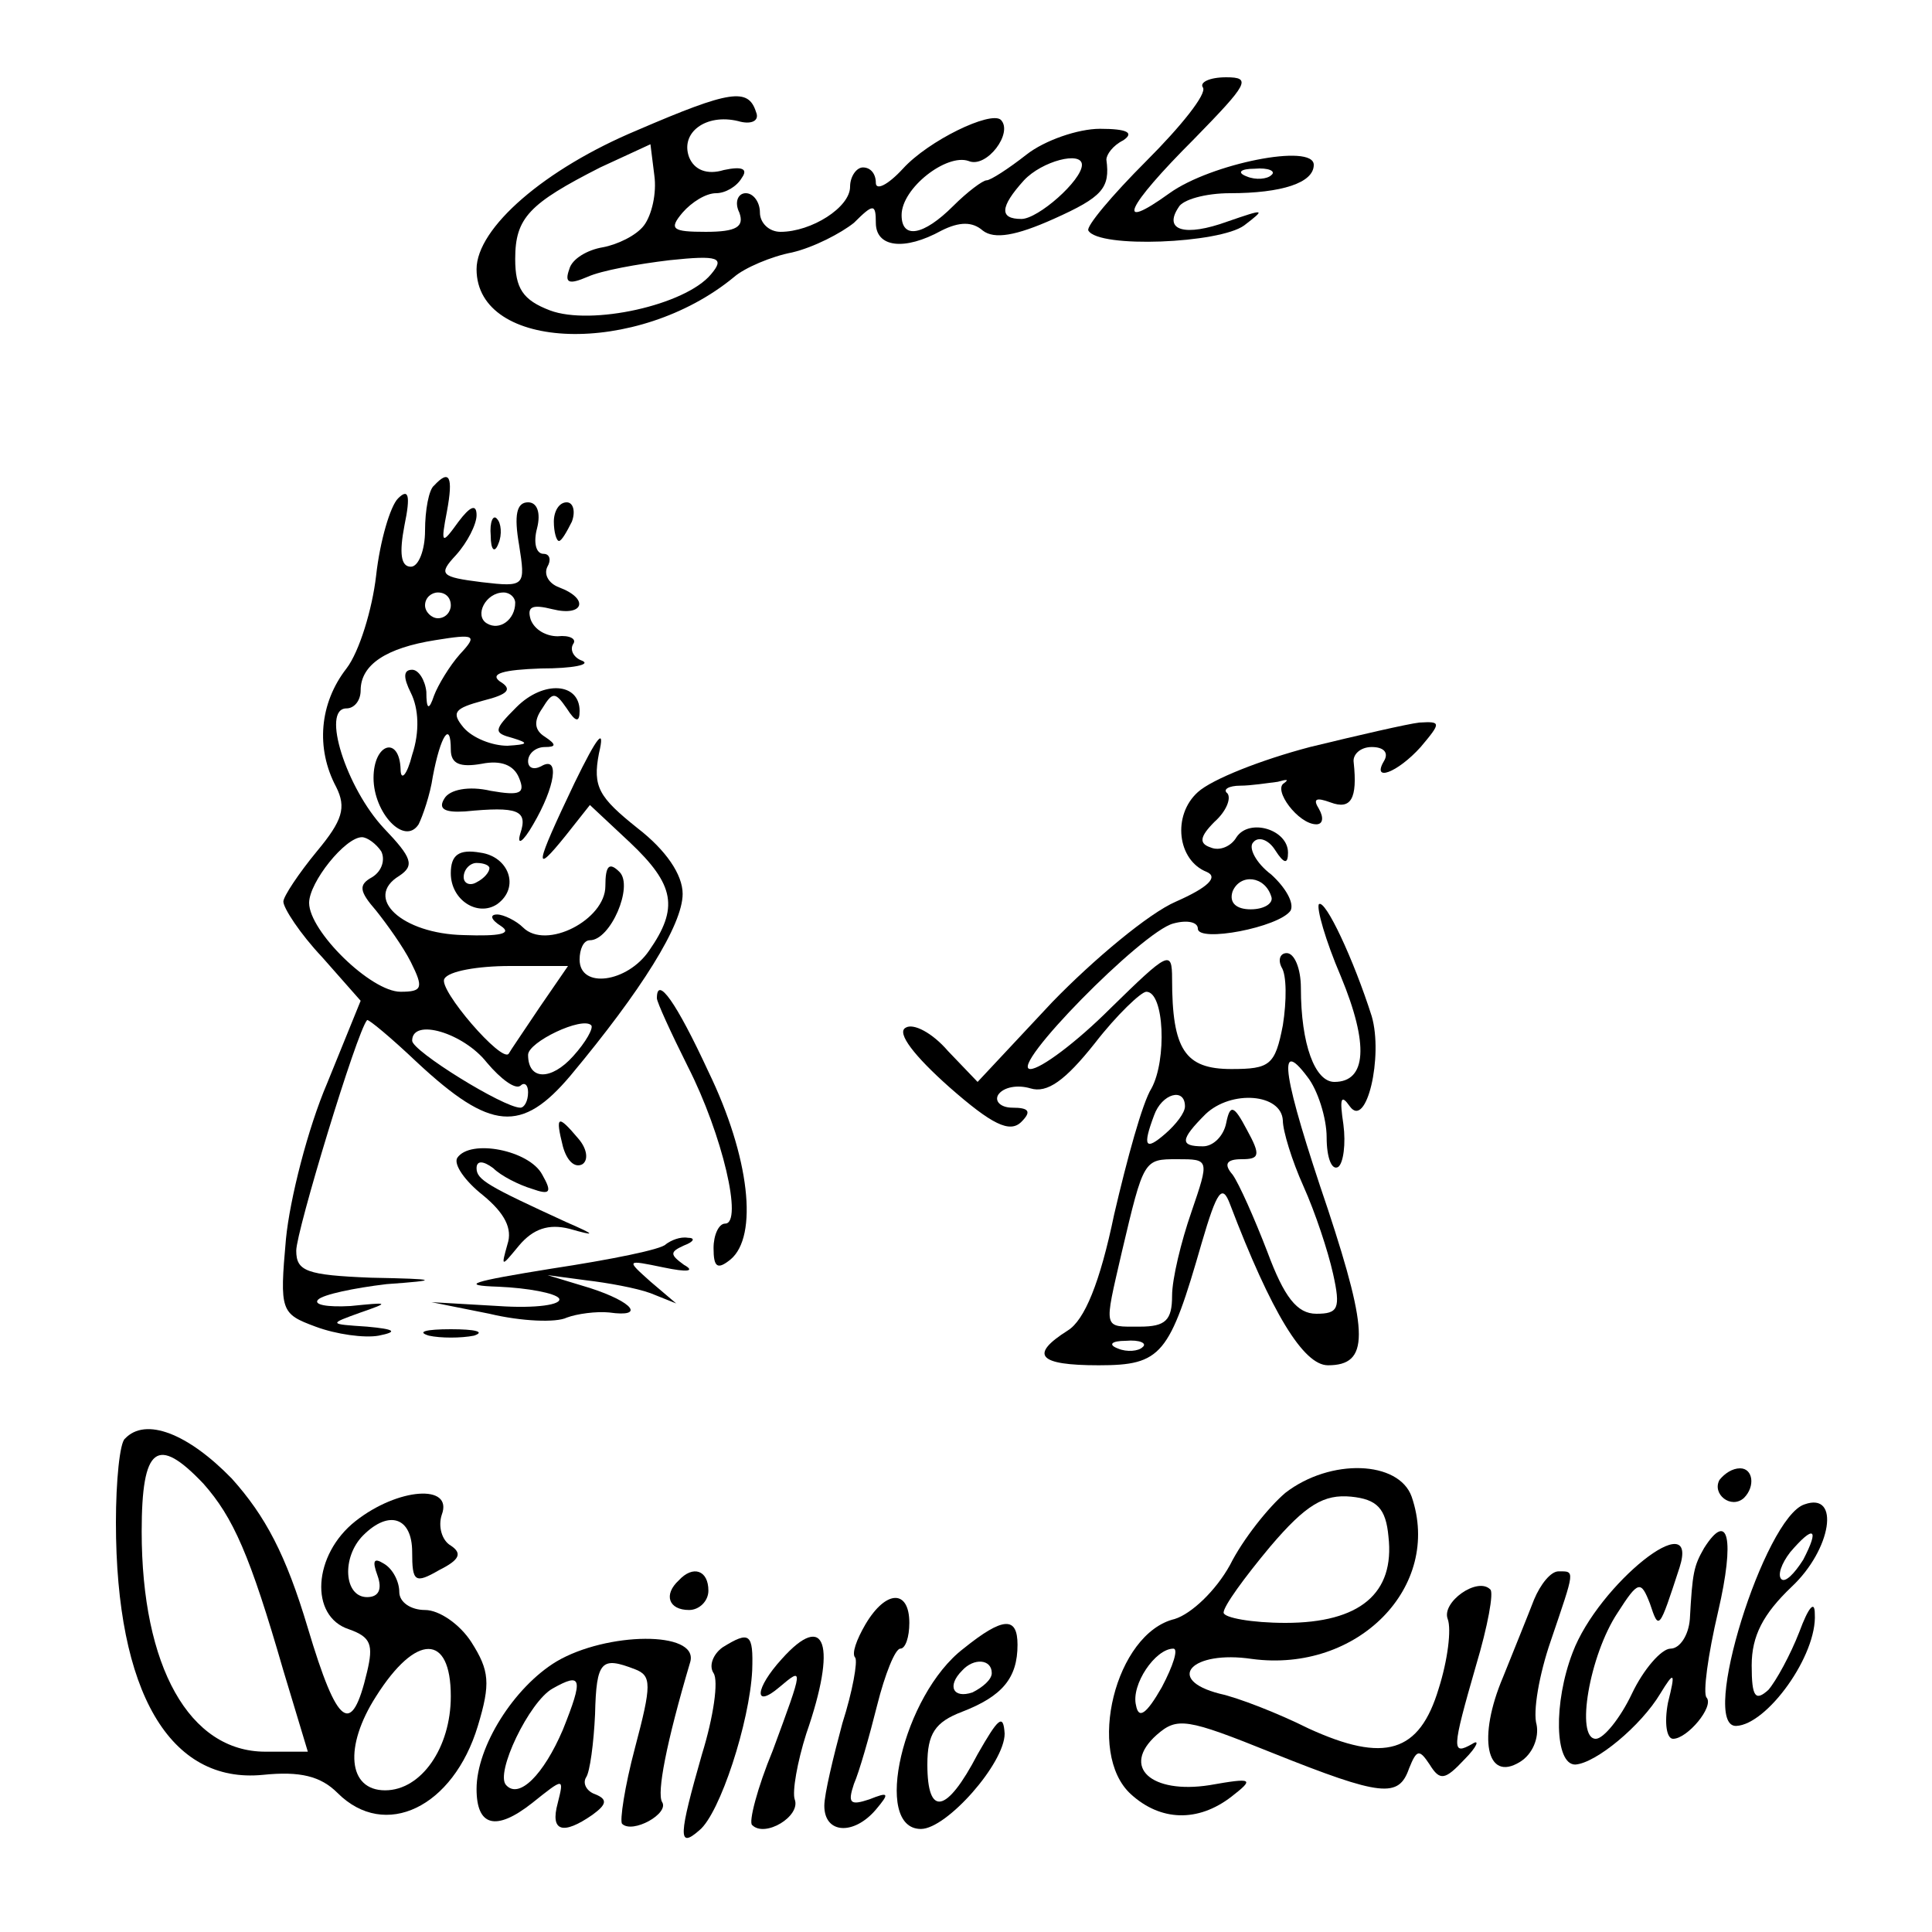 <?xml version="1.0" standalone="no"?>
<!DOCTYPE svg PUBLIC "-//W3C//DTD SVG 20010904//EN"
 "http://www.w3.org/TR/2001/REC-SVG-20010904/DTD/svg10.dtd">
<svg version="1.0" xmlns="http://www.w3.org/2000/svg"
 width="150pt" height="150pt" viewBox="0 0 150 150"
 preserveAspectRatio="xMidYMid meet">
<g transform="translate(0,150) scale(0.1,-0.1)"
fill="#000000" stroke="none">
<path d="M934 1432 c3 -5 -17 -30 -44 -57 -27 -27 -47 -51 -45 -54 8 -14 102
-10 121 4 17 13 16 13 -13 3 -33 -12 -50 -7 -38 11 3 6 21 11 40 11 40 0 65 8
65 22 0 17 -80 1 -112 -22 -43 -31 -34 -11 19 42 42 43 45 48 25 48 -13 0 -21
-4 -18 -8z m53 -68 c-3 -3 -12 -4 -19 -1 -8 3 -5 6 6 6 11 1 17 -2 13 -5z"/>
<path d="M495 1399 c-72 -30 -125 -76 -125 -108 0 -64 125 -68 200 -6 8 7 29
16 45 19 17 4 38 15 48 23 15 15 17 15 17 0 0 -19 22 -22 51 -6 14 7 24 7 32
0 9 -7 26 -4 55 9 38 17 44 24 41 46 0 4 5 11 13 15 9 6 3 9 -18 9 -17 0 -43
-9 -57 -20 -14 -11 -28 -20 -31 -20 -3 0 -15 -9 -26 -20 -23 -23 -40 -26 -40
-7 0 21 35 48 52 42 14 -6 35 22 25 32 -8 7 -56 -16 -76 -38 -12 -13 -21 -17
-21 -11 0 7 -4 12 -10 12 -5 0 -10 -7 -10 -15 0 -16 -30 -35 -54 -35 -9 0 -16
7 -16 15 0 8 -5 15 -11 15 -6 0 -9 -7 -5 -15 4 -11 -2 -15 -26 -15 -26 0 -29
2 -18 15 7 8 18 15 26 15 7 0 16 5 20 12 5 7 0 9 -14 6 -13 -4 -23 0 -27 10
-7 19 13 34 38 28 10 -3 17 0 14 7 -6 19 -20 17 -92 -14z m5 -74 c-6 -8 -21
-15 -32 -17 -12 -2 -24 -9 -26 -17 -4 -11 0 -12 14 -6 11 5 39 10 64 13 38 4
43 2 32 -11 -20 -24 -93 -40 -125 -28 -21 8 -27 17 -27 40 0 32 11 43 66 71
l39 18 3 -24 c2 -14 -2 -31 -8 -39z m340 47 c0 -12 -34 -42 -47 -42 -17 0 -17
9 2 30 14 15 45 23 45 12z"/>
<path d="M337 1123 c-4 -3 -7 -19 -7 -35 0 -15 -5 -28 -11 -28 -8 0 -9 11 -5
32 5 24 3 29 -5 21 -6 -6 -14 -33 -17 -60 -3 -26 -13 -59 -23 -72 -21 -27 -24
-62 -8 -92 8 -16 5 -26 -15 -50 -14 -17 -26 -35 -26 -39 0 -5 13 -25 30 -43
l30 -34 -26 -64 c-15 -35 -29 -90 -32 -121 -5 -56 -4 -58 23 -68 16 -6 38 -9
49 -7 15 3 13 5 -9 7 -30 2 -30 2 -5 11 23 8 22 8 -8 5 -18 -1 -29 1 -25 5 4
4 28 9 53 12 42 3 41 4 -12 5 -50 2 -58 5 -58 21 0 15 47 170 55 179 1 1 19
-14 39 -33 57 -53 81 -55 119 -10 55 66 87 117 87 141 0 15 -13 34 -35 51 -30
24 -35 32 -30 58 5 21 -1 14 -19 -23 -31 -65 -32 -72 -7 -41 l19 24 31 -29
c35 -33 38 -51 15 -84 -17 -25 -54 -30 -54 -7 0 8 3 15 8 15 16 0 34 42 23 53
-8 8 -11 5 -11 -11 0 -26 -46 -50 -64 -32 -5 5 -15 10 -20 10 -6 0 -5 -4 3 -9
9 -6 -1 -8 -29 -7 -48 1 -78 29 -50 46 12 8 10 14 -12 37 -29 31 -49 93 -29
93 6 0 11 6 11 14 0 20 20 33 58 39 31 5 33 4 19 -11 -8 -9 -17 -24 -20 -32
-4 -12 -6 -11 -6 3 -1 9 -6 17 -11 17 -7 0 -7 -6 -1 -18 6 -12 7 -30 1 -48 -4
-16 -9 -21 -9 -11 -1 26 -21 20 -21 -7 0 -27 24 -53 35 -36 3 6 9 23 11 37 6
32 14 44 14 21 0 -11 7 -14 24 -11 15 3 25 -1 29 -11 5 -12 1 -14 -22 -10 -17
4 -32 1 -36 -6 -5 -8 0 -11 16 -10 41 4 49 1 43 -17 -3 -10 2 -7 10 7 17 29
21 54 6 45 -6 -3 -10 -1 -10 4 0 6 6 11 13 11 9 0 9 2 0 8 -8 5 -9 12 -2 22 8
13 10 13 19 0 7 -11 10 -11 10 -2 0 22 -28 24 -49 3 -18 -18 -18 -20 -3 -24
13 -4 12 -5 -4 -6 -12 0 -27 6 -34 14 -10 12 -7 15 15 21 20 5 23 9 13 15 -8
6 3 9 32 10 25 0 39 3 32 6 -6 2 -10 8 -7 13 3 4 -3 7 -12 6 -9 0 -18 5 -21
13 -3 10 1 12 17 8 24 -6 29 8 5 17 -8 3 -12 10 -9 16 3 5 2 10 -3 10 -6 0 -8
9 -5 20 3 12 0 20 -7 20 -9 0 -11 -10 -7 -33 5 -32 5 -33 -29 -29 -32 4 -34 6
-20 21 9 10 16 24 16 31 0 9 -5 7 -14 -5 -13 -18 -14 -18 -9 8 5 27 2 33 -10
20z m13 -93 c0 -5 -4 -10 -10 -10 -5 0 -10 5 -10 10 0 6 5 10 10 10 6 0 10 -4
10 -10z m50 2 c0 -13 -12 -22 -22 -16 -10 6 -1 24 13 24 5 0 9 -4 9 -8z m-104
-193 c3 -6 1 -15 -7 -20 -11 -6 -10 -11 3 -26 8 -10 21 -28 27 -40 10 -20 9
-23 -8 -23 -23 0 -71 47 -71 69 0 16 28 51 41 51 4 0 11 -5 15 -11z m123 -121
c-12 -18 -23 -34 -24 -36 -5 -8 -55 50 -50 58 3 6 26 10 51 10 l45 0 -22 -32z
m26 -38 c-17 -19 -35 -19 -35 1 0 10 42 30 49 23 2 -2 -4 -13 -14 -24z m-67
-5 c11 -13 22 -21 26 -18 3 3 6 1 6 -5 0 -7 -3 -12 -6 -12 -13 0 -84 44 -84
52 0 18 40 6 58 -17z"/>
<path d="M430 1095 c0 -8 2 -15 4 -15 2 0 6 7 10 15 3 8 1 15 -4 15 -6 0 -10
-7 -10 -15z"/>
<path d="M381 1084 c0 -11 3 -14 6 -6 3 7 2 16 -1 19 -3 4 -6 -2 -5 -13z"/>
<path d="M1017 920 c-38 -10 -76 -25 -87 -35 -20 -18 -16 -53 7 -62 9 -4 1
-12 -24 -23 -21 -9 -64 -45 -96 -78 l-58 -62 -23 24 c-12 14 -27 22 -33 18 -7
-4 7 -22 34 -46 33 -29 47 -36 56 -27 8 8 6 11 -7 11 -9 0 -14 5 -11 10 4 6
15 8 25 5 13 -4 27 6 50 35 17 22 36 40 40 40 14 0 16 -53 4 -75 -7 -11 -19
-55 -29 -98 -11 -53 -23 -82 -36 -90 -30 -19 -23 -27 24 -27 49 0 55 8 80 95
12 41 16 46 22 30 32 -84 57 -125 76 -125 32 0 32 24 0 121 -35 103 -40 135
-16 103 8 -10 15 -32 15 -47 0 -16 4 -26 9 -23 4 3 6 18 4 33 -3 20 -2 24 5
14 13 -18 26 39 17 70 -14 44 -36 91 -41 87 -2 -3 5 -28 17 -56 22 -53 20 -82
-5 -82 -15 0 -26 29 -26 73 0 15 -5 27 -11 27 -5 0 -7 -5 -4 -11 4 -6 4 -26 1
-45 -6 -31 -10 -34 -40 -34 -36 0 -46 15 -46 70 0 23 -3 21 -48 -23 -26 -26
-54 -47 -62 -47 -18 0 87 107 111 113 11 3 19 1 19 -4 0 -11 63 1 72 14 3 6
-4 18 -15 28 -12 9 -18 21 -14 25 4 5 12 2 17 -6 7 -11 10 -11 10 -2 0 18 -30
27 -40 12 -4 -7 -13 -11 -20 -8 -9 3 -9 8 3 20 9 8 13 18 10 22 -4 3 1 6 10 6
8 0 21 2 29 3 7 2 9 2 5 -1 -9 -5 11 -32 25 -32 5 0 6 5 2 12 -5 8 -2 9 9 5
16 -6 21 3 18 31 -1 6 5 12 14 12 9 0 13 -4 10 -10 -11 -18 10 -10 28 10 16
19 16 20 -1 19 -9 -1 -48 -10 -85 -19z m-30 -116 c2 -5 -5 -10 -16 -10 -11 0
-17 5 -14 14 6 14 25 12 30 -4z m-67 -163 c0 -5 -7 -14 -15 -21 -16 -14 -18
-10 -9 14 6 17 24 22 24 7z m76 -11 c0 -8 7 -31 16 -51 9 -20 19 -50 23 -68 6
-27 4 -31 -13 -31 -15 0 -25 13 -38 48 -10 26 -22 53 -27 60 -7 8 -5 12 7 12
14 0 15 3 4 23 -10 19 -13 20 -16 5 -2 -10 -10 -18 -18 -18 -18 0 -18 5 2 25
20 19 59 16 60 -5z m-71 -71 c-8 -23 -15 -52 -15 -65 0 -19 -5 -24 -25 -24
-29 0 -28 -3 -14 58 17 72 17 72 43 72 25 0 25 0 11 -41z m-38 -105 c-3 -3
-12 -4 -19 -1 -8 3 -5 6 6 6 11 1 17 -2 13 -5z"/>
<path d="M350 822 c0 -21 21 -34 36 -24 18 13 9 37 -13 40 -17 3 -23 -2 -23
-16z m30 4 c0 -3 -4 -8 -10 -11 -5 -3 -10 -1 -10 4 0 6 5 11 10 11 6 0 10 -2
10 -4z"/>
<path d="M510 725 c0 -3 11 -27 24 -53 27 -53 43 -122 29 -122 -5 0 -9 -9 -9
-19 0 -15 3 -17 13 -9 22 18 15 80 -17 146 -25 54 -40 75 -40 57z"/>
<path d="M437 610 c3 -11 9 -17 15 -14 5 3 4 12 -3 20 -16 19 -18 18 -12 -6z"/>
<path d="M355 601 c-3 -5 6 -18 20 -29 17 -14 23 -26 19 -38 -5 -18 -5 -18 9
-1 11 13 23 17 39 13 21 -6 21 -5 -2 5 -61 28 -70 33 -70 42 0 6 5 6 13 0 6
-6 20 -13 30 -16 14 -5 16 -3 8 11 -10 19 -56 28 -66 13z"/>
<path d="M517 534 c-3 -4 -43 -12 -89 -19 -62 -10 -72 -13 -41 -14 23 -1 44
-5 47 -9 3 -5 -18 -8 -47 -6 l-52 3 45 -9 c25 -6 52 -7 60 -3 8 3 23 5 33 4
28 -4 19 8 -15 19 l-33 10 30 -4 c17 -2 39 -6 50 -10 l20 -8 -20 17 c-19 17
-19 17 10 11 19 -4 25 -3 16 2 -11 8 -11 10 0 15 8 3 9 6 3 6 -6 1 -13 -2 -17
-5z"/>
<path d="M333 463 c9 -2 25 -2 35 0 9 3 1 5 -18 5 -19 0 -27 -2 -17 -5z"/>
<path d="M97 383 c-4 -3 -7 -33 -7 -65 0 -132 42 -203 114 -196 29 3 45 -1 58
-14 37 -37 90 -11 109 52 10 33 9 43 -5 65 -9 14 -25 25 -36 25 -11 0 -20 6
-20 14 0 8 -5 18 -12 22 -8 5 -9 2 -5 -9 4 -11 1 -17 -8 -17 -18 0 -20 31 -3
48 20 20 38 14 38 -13 0 -23 2 -25 21 -14 16 8 18 13 9 19 -7 4 -10 15 -7 24
9 24 -34 21 -67 -5 -33 -26 -36 -74 -5 -84 17 -6 19 -12 14 -33 -12 -51 -23
-43 -46 34 -17 57 -33 87 -59 116 -34 35 -67 48 -83 31z m61 -35 c23 -26 36
-55 62 -145 l19 -63 -33 0 c-59 0 -96 66 -96 171 0 66 12 75 48 37z m192 -165
c0 -40 -23 -73 -51 -73 -29 0 -32 34 -7 73 31 49 58 49 58 0z"/>
<path d="M998 341 c-13 -11 -33 -36 -43 -56 -11 -20 -30 -38 -43 -42 -46 -11
-69 -104 -34 -136 23 -21 52 -22 78 -2 18 14 17 15 -17 9 -45 -7 -69 14 -41
39 16 14 23 13 90 -14 85 -34 98 -35 106 -12 6 15 8 15 16 3 8 -13 12 -12 27
4 10 10 12 16 6 12 -16 -9 -16 -5 3 61 9 30 14 57 11 59 -10 10 -38 -10 -33
-23 3 -8 0 -32 -7 -54 -15 -50 -42 -58 -101 -31 -24 12 -55 24 -69 27 -43 11
-22 34 25 27 82 -11 148 56 124 126 -10 28 -63 30 -98 3z m80 -34 c5 -44 -22
-67 -80 -67 -26 0 -48 4 -48 8 0 5 16 27 36 51 28 33 42 41 63 39 20 -2 27 -9
29 -31z m-176 -117 c-12 -21 -18 -25 -20 -14 -4 16 15 44 29 44 4 0 0 -13 -9
-30z"/>
<path d="M1335 351 c-6 -11 9 -23 19 -14 9 9 7 23 -3 23 -6 0 -12 -4 -16 -9z"/>
<path d="M1401 332 c-31 -10 -82 -173 -53 -172 24 1 63 55 61 87 0 11 -5 5
-12 -14 -7 -18 -18 -38 -24 -45 -10 -9 -13 -6 -13 19 0 23 9 40 31 61 31 29
38 74 10 64z m-1 -43 c-7 -11 -14 -18 -17 -15 -3 3 0 12 7 21 18 21 23 19 10
-6z"/>
<path d="M1323 298 c-8 -14 -9 -19 -11 -55 -1 -13 -8 -23 -15 -23 -7 0 -21
-16 -30 -35 -9 -19 -22 -35 -28 -35 -16 0 -5 65 17 98 16 25 18 25 25 7 7 -21
7 -21 23 28 16 50 -63 -13 -83 -66 -15 -39 -14 -87 2 -87 16 1 51 30 66 55 11
18 12 17 6 -7 -3 -16 -1 -28 4 -28 11 0 32 25 26 32 -3 3 1 33 9 67 13 56 8
79 -11 49z"/>
<path d="M527 273 c-12 -11 -8 -23 8 -23 8 0 15 7 15 15 0 16 -12 20 -23 8z"/>
<path d="M1191 258 c-5 -13 -16 -40 -24 -60 -20 -47 -13 -82 13 -66 10 6 15
19 13 29 -3 10 2 39 11 65 19 56 19 54 6 54 -6 0 -14 -10 -19 -22z"/>
<path d="M672 239 c-7 -12 -11 -23 -8 -26 2 -3 -2 -26 -10 -51 -7 -26 -14 -55
-14 -64 0 -22 23 -23 40 -3 11 13 10 14 -5 8 -15 -5 -17 -3 -12 12 4 9 12 37
18 61 6 24 14 44 18 44 4 0 7 9 7 20 0 26 -18 26 -34 -1z"/>
<path d="M748 220 c-47 -36 -71 -140 -33 -140 20 0 65 51 65 74 -1 16 -5 12
-21 -16 -24 -46 -39 -49 -39 -8 0 24 6 33 27 41 31 12 43 26 43 52 0 22 -11
22 -42 -3z m22 -19 c0 -5 -7 -11 -15 -15 -15 -5 -20 5 -8 17 9 10 23 9 23 -2z"/>
<path d="M432 210 c-33 -20 -62 -66 -62 -99 0 -29 15 -33 43 -11 25 20 25 20
20 0 -6 -22 4 -25 27 -9 11 8 12 12 2 16 -6 2 -10 8 -7 13 3 4 6 27 7 49 1 42
5 45 31 35 13 -5 13 -12 0 -61 -8 -30 -12 -57 -10 -59 8 -8 37 8 31 17 -4 7 3
45 22 109 6 24 -65 23 -104 0z m5 -53 c-15 -35 -34 -54 -44 -43 -9 9 18 65 36
75 23 13 24 8 8 -32z"/>
<path d="M561 221 c-7 -5 -11 -14 -7 -20 4 -6 0 -34 -9 -63 -18 -63 -19 -74
-2 -59 16 13 39 84 41 124 1 29 -2 31 -23 18z"/>
<path d="M607 212 c-21 -23 -22 -39 -2 -22 19 16 19 16 -5 -49 -12 -29 -19
-56 -16 -58 10 -10 38 7 33 20 -2 6 2 29 9 51 24 69 15 96 -19 58z"/>
</g>
</svg>
